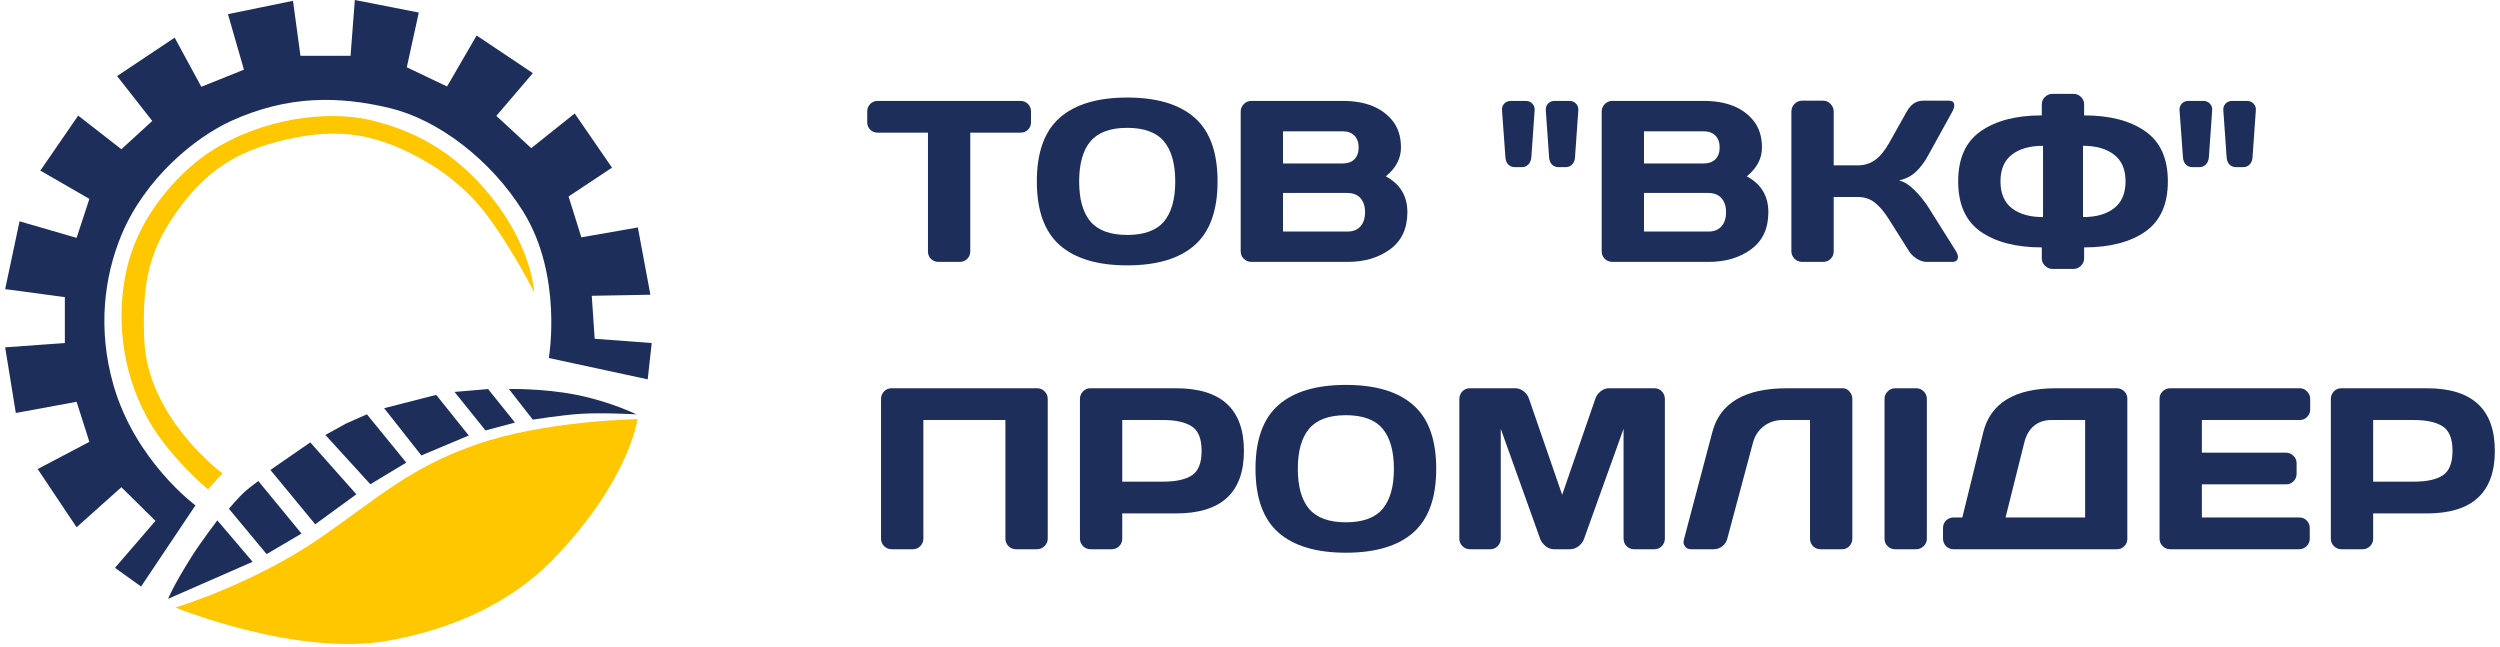 <?xml version="1.0" encoding="UTF-8"?>
<svg xmlns="http://www.w3.org/2000/svg" width="174" height="45" viewBox="0 0 174 45" fill="none">
  <path d="M12.211 42.283C12.211 42.283 17.678 40.641 22.379 37.375C26.369 34.604 28.468 32.6 33.044 30.974C37.846 29.268 44.371 29.171 44.371 29.171C44.371 29.171 43.803 33.453 38.504 38.921C35.019 42.516 30.416 43.984 27.012 44.591C20.647 45.727 12.211 42.283 12.211 42.283Z" fill="#FFC700"></path>
  <path d="M11.701 41.677C11.701 41.677 12.02 40.836 13.328 38.754C13.973 37.726 15.127 36.219 15.127 36.219L17.581 39.1L11.701 41.677Z" fill="#1D2E5B"></path>
  <path d="M17.98 33.482L20.984 37.136L18.556 38.565L15.931 35.408C15.931 35.408 16.59 34.618 17.082 34.183C17.415 33.888 17.98 33.482 17.98 33.482Z" fill="#1D2E5B"></path>
  <path d="M18.822 32.708L21.939 36.49L24.802 34.403L21.595 30.79L18.822 32.708Z" fill="#1D2E5B"></path>
  <path d="M22.645 30.273L24.099 29.471L25.536 28.836L28.276 32.197L25.775 33.702L22.645 30.273Z" fill="#1D2E5B"></path>
  <path d="M26.736 28.41L30.358 27.483L32.626 30.311L29.326 31.698L26.736 28.41Z" fill="#1D2E5B"></path>
  <path d="M31.635 27.278L33.97 27.076L35.841 29.409L33.79 29.959L31.635 27.278Z" fill="#1D2E5B"></path>
  <path d="M37.081 29.205L35.417 27.074C35.417 27.074 37.828 27.019 40.153 27.487C42.479 27.954 44.292 28.838 44.292 28.838C44.292 28.838 41.938 28.707 40.432 28.802C39.112 28.885 37.081 29.205 37.081 29.205Z" fill="#1D2E5B"></path>
  <path d="M14.475 34.058L15.477 32.944C15.477 32.944 10.246 29.079 10.042 23.653C9.909 20.129 10.175 17.773 12.194 14.883C14.277 11.902 16.424 10.507 19.966 9.699C23.71 8.845 26.382 9.349 29.704 11.278C31.138 12.111 32.701 13.354 34.007 15.133C35.788 17.559 37.179 20.346 37.179 20.346C37.179 20.346 37.049 17.001 33.785 13.211C31.451 10.501 28.739 9.017 25.623 8.324C22.804 7.697 18.265 8.183 14.605 10.572C13.047 11.589 9.761 14.474 8.799 18.822C8.142 21.795 8.335 25.594 10.246 29.079C11.733 31.791 14.475 34.058 14.475 34.058Z" fill="#FFC700"></path>
  <path d="M13.603 35.173L9.819 40.822L8.002 39.521L10.821 36.251L8.447 33.91L5.331 36.697L2.622 32.646L6.221 30.751L5.331 27.964L1.101 28.744L0.359 24.174L4.514 23.876V20.68L0.359 20.123L1.361 15.403L5.331 16.555L6.221 13.843L2.808 11.873L5.442 8.045L8.447 10.387L10.598 8.417L8.15 5.295L12.157 2.62L14.011 6.039L16.979 4.85L15.866 0.985L20.392 0.056L20.912 3.883H24.399L24.696 0L29.148 0.873L28.313 4.682L31.114 6.02L33.173 2.471L37.087 5.091L34.545 8.064L36.975 10.312L39.999 7.897L42.596 11.669L39.572 13.675L40.462 16.518L44.395 15.831L45.267 20.513L41.186 20.587L41.39 23.579L45.359 23.876L45.081 26.403L38.199 24.917C38.199 24.917 39.192 19.194 36.419 14.735C34.139 11.068 30.446 8.318 27.144 7.525C23.583 6.67 20.024 6.626 16.089 8.417C13.603 9.549 10.097 12.388 8.447 16.37C7.261 19.231 6.776 22.864 7.89 26.775C9.405 32.089 13.603 35.173 13.603 35.173Z" fill="#1D2E5B"></path>
  <path d="M60.359 8.5V7.766C60.359 7.552 60.43 7.375 60.57 7.234C60.711 7.094 60.888 7.023 61.102 7.023H71.016C71.229 7.023 71.406 7.094 71.547 7.234C71.688 7.375 71.758 7.552 71.758 7.766V8.5C71.758 8.714 71.688 8.891 71.547 9.031C71.406 9.167 71.229 9.234 71.016 9.234H67.531V17.508C67.531 17.711 67.458 17.883 67.312 18.023C67.172 18.159 67 18.227 66.797 18.227H65.32C65.117 18.227 64.943 18.159 64.797 18.023C64.656 17.883 64.586 17.711 64.586 17.508V9.234H61.102C60.888 9.234 60.711 9.167 60.57 9.031C60.43 8.891 60.359 8.714 60.359 8.5Z" fill="#1D2E5B"></path>
  <path d="M83.141 17.07C82.078 18.003 80.516 18.469 78.453 18.469C76.396 18.469 74.833 18.003 73.766 17.07C72.698 16.133 72.164 14.651 72.164 12.625C72.164 10.599 72.698 9.12 73.766 8.188C74.833 7.255 76.396 6.789 78.453 6.789C80.516 6.789 82.078 7.255 83.141 8.188C84.208 9.12 84.742 10.599 84.742 12.625C84.742 14.651 84.208 16.133 83.141 17.07ZM81.008 9.836C80.482 9.211 79.63 8.898 78.453 8.898C77.281 8.898 76.43 9.211 75.898 9.836C75.372 10.461 75.109 11.393 75.109 12.633C75.109 13.867 75.372 14.797 75.898 15.422C76.43 16.042 77.281 16.352 78.453 16.352C79.63 16.352 80.482 16.042 81.008 15.422C81.534 14.797 81.797 13.867 81.797 12.633C81.797 11.393 81.534 10.461 81.008 9.836Z" fill="#1D2E5B"></path>
  <path d="M86.352 7.766C86.352 7.562 86.424 7.388 86.57 7.242C86.716 7.096 86.891 7.023 87.094 7.023H93.445C95.003 7.023 96.151 7.471 96.891 8.367C97.302 8.862 97.508 9.495 97.508 10.266C97.508 11.031 97.156 11.7 96.453 12.273C97.453 12.81 97.953 13.643 97.953 14.773C97.953 15.904 97.552 16.763 96.75 17.352C95.953 17.935 94.974 18.227 93.812 18.227H87.094C86.891 18.227 86.716 18.156 86.57 18.016C86.424 17.87 86.352 17.695 86.352 17.492V7.766ZM89.297 16.117H93.766C94.167 16.117 94.474 15.997 94.688 15.758C94.901 15.518 95.008 15.19 95.008 14.773C95.008 14.357 94.901 14.029 94.688 13.789C94.474 13.55 94.167 13.43 93.766 13.43H89.297V16.117ZM89.297 11.375H93.477C93.805 11.375 94.068 11.279 94.266 11.086C94.463 10.888 94.562 10.615 94.562 10.266C94.562 9.911 94.463 9.635 94.266 9.438C94.068 9.24 93.805 9.141 93.477 9.141H89.297V11.375Z" fill="#1D2E5B"></path>
  <path d="M104.539 7.664C104.529 7.487 104.581 7.336 104.695 7.211C104.815 7.086 104.971 7.023 105.164 7.023H106.188C106.38 7.023 106.534 7.086 106.648 7.211C106.768 7.336 106.823 7.487 106.812 7.664L106.578 10.992C106.552 11.185 106.479 11.341 106.359 11.461C106.245 11.575 106.099 11.633 105.922 11.633H105.438C105.255 11.633 105.104 11.575 104.984 11.461C104.87 11.341 104.802 11.185 104.781 10.992L104.539 7.664ZM107.586 7.664C107.576 7.487 107.628 7.336 107.742 7.211C107.862 7.086 108.016 7.023 108.203 7.023H109.234C109.422 7.023 109.573 7.086 109.688 7.211C109.807 7.336 109.862 7.487 109.852 7.664L109.617 10.992C109.596 11.185 109.526 11.341 109.406 11.461C109.292 11.575 109.143 11.633 108.961 11.633H108.477C108.294 11.633 108.143 11.575 108.023 11.461C107.909 11.341 107.841 11.185 107.82 10.992L107.586 7.664Z" fill="#1D2E5B"></path>
  <path d="M111.477 7.766C111.477 7.562 111.549 7.388 111.695 7.242C111.841 7.096 112.016 7.023 112.219 7.023H118.57C120.128 7.023 121.276 7.471 122.016 8.367C122.427 8.862 122.633 9.495 122.633 10.266C122.633 11.031 122.281 11.7 121.578 12.273C122.578 12.81 123.078 13.643 123.078 14.773C123.078 15.904 122.677 16.763 121.875 17.352C121.078 17.935 120.099 18.227 118.938 18.227H112.219C112.016 18.227 111.841 18.156 111.695 18.016C111.549 17.87 111.477 17.695 111.477 17.492V7.766ZM114.422 16.117H118.891C119.292 16.117 119.599 15.997 119.812 15.758C120.026 15.518 120.133 15.19 120.133 14.773C120.133 14.357 120.026 14.029 119.812 13.789C119.599 13.55 119.292 13.43 118.891 13.43H114.422V16.117ZM114.422 11.375H118.602C118.93 11.375 119.193 11.279 119.391 11.086C119.589 10.888 119.688 10.615 119.688 10.266C119.688 9.911 119.589 9.635 119.391 9.438C119.193 9.24 118.93 9.141 118.602 9.141H114.422V11.375Z" fill="#1D2E5B"></path>
  <path d="M136.273 17.883C136.273 18.112 136.138 18.227 135.867 18.227H134.078C133.875 18.227 133.656 18.156 133.422 18.016C133.188 17.87 133.005 17.695 132.875 17.492L131.5 15.312C131.172 14.781 130.841 14.383 130.508 14.117C130.174 13.846 129.773 13.711 129.305 13.711H127.625V17.508C127.625 17.711 127.552 17.883 127.406 18.023C127.266 18.159 127.094 18.227 126.891 18.227H125.422C125.219 18.227 125.044 18.154 124.898 18.008C124.753 17.857 124.68 17.68 124.68 17.477V7.766C124.68 7.562 124.753 7.385 124.898 7.234C125.044 7.083 125.219 7.008 125.422 7.008H126.891C127.094 7.008 127.266 7.083 127.406 7.234C127.552 7.385 127.625 7.562 127.625 7.766V11.508H129.305C129.763 11.508 130.164 11.383 130.508 11.133C130.857 10.883 131.188 10.479 131.5 9.922L132.711 7.766C132.987 7.266 133.362 7.013 133.836 7.008H135.641C135.891 7.008 136.016 7.117 136.016 7.336C136.016 7.456 135.971 7.599 135.883 7.766L134.188 10.836C133.943 11.284 133.667 11.654 133.359 11.945C133.057 12.237 132.661 12.443 132.172 12.562C132.516 12.635 132.867 12.852 133.227 13.211C133.591 13.57 133.911 13.961 134.188 14.383L136.141 17.492C136.229 17.643 136.273 17.773 136.273 17.883Z" fill="#1D2E5B"></path>
  <path d="M142.109 8.031V7.266C142.109 7.062 142.182 6.891 142.328 6.75C142.474 6.604 142.654 6.531 142.867 6.531H144.305C144.518 6.531 144.695 6.604 144.836 6.75C144.982 6.891 145.055 7.062 145.055 7.266V8.031C146.836 8.031 148.253 8.398 149.305 9.133C150.357 9.862 150.883 11.026 150.883 12.625C150.883 14.224 150.357 15.391 149.305 16.125C148.253 16.854 146.836 17.219 145.055 17.219V17.984C145.055 18.188 144.979 18.359 144.828 18.5C144.682 18.646 144.508 18.719 144.305 18.719H142.867C142.664 18.719 142.487 18.646 142.336 18.5C142.185 18.359 142.109 18.188 142.109 17.984V17.219C140.328 17.219 138.911 16.854 137.859 16.125C136.812 15.391 136.289 14.224 136.289 12.625C136.289 11.026 136.812 9.862 137.859 9.133C138.911 8.398 140.328 8.031 142.109 8.031ZM142.195 15.109V10.148C141.279 10.148 140.555 10.354 140.023 10.766C139.497 11.172 139.234 11.792 139.234 12.625C139.234 13.458 139.497 14.081 140.023 14.492C140.555 14.904 141.279 15.109 142.195 15.109ZM144.977 15.109C145.893 15.109 146.615 14.904 147.141 14.492C147.672 14.081 147.938 13.458 147.938 12.625C147.938 11.792 147.672 11.172 147.141 10.766C146.615 10.354 145.893 10.148 144.977 10.148V15.109Z" fill="#1D2E5B"></path>
  <path d="M151.695 7.664C151.685 7.487 151.737 7.336 151.852 7.211C151.971 7.086 152.128 7.023 152.32 7.023H153.344C153.536 7.023 153.69 7.086 153.805 7.211C153.924 7.336 153.979 7.487 153.969 7.664L153.734 10.992C153.708 11.185 153.635 11.341 153.516 11.461C153.401 11.575 153.255 11.633 153.078 11.633H152.594C152.411 11.633 152.26 11.575 152.141 11.461C152.026 11.341 151.958 11.185 151.938 10.992L151.695 7.664ZM154.742 7.664C154.732 7.487 154.784 7.336 154.898 7.211C155.018 7.086 155.172 7.023 155.359 7.023H156.391C156.578 7.023 156.729 7.086 156.844 7.211C156.964 7.336 157.018 7.487 157.008 7.664L156.773 10.992C156.753 11.185 156.682 11.341 156.562 11.461C156.448 11.575 156.299 11.633 156.117 11.633H155.633C155.451 11.633 155.299 11.575 155.18 11.461C155.065 11.341 154.997 11.185 154.977 10.992L154.742 7.664Z" fill="#1D2E5B"></path>
  <path d="M61.32 37.492V27.766C61.32 27.562 61.391 27.388 61.531 27.242C61.672 27.096 61.844 27.023 62.047 27.023H72.188C72.391 27.023 72.562 27.096 72.703 27.242C72.849 27.388 72.922 27.562 72.922 27.766V37.492C72.922 37.695 72.846 37.87 72.695 38.016C72.549 38.156 72.375 38.227 72.172 38.227H70.719C70.516 38.227 70.341 38.156 70.195 38.016C70.049 37.87 69.977 37.695 69.977 37.492V29.234H64.266V37.492C64.266 37.695 64.193 37.87 64.047 38.016C63.906 38.156 63.734 38.227 63.531 38.227H62.062C61.859 38.227 61.685 38.156 61.539 38.016C61.393 37.87 61.32 37.695 61.32 37.492Z" fill="#1D2E5B"></path>
  <path d="M75.164 37.492V27.766C75.164 27.562 75.234 27.388 75.375 27.242C75.516 27.096 75.688 27.023 75.891 27.023H81.852C85.003 27.023 86.578 28.477 86.578 31.383C86.578 34.284 85.003 35.734 81.852 35.734H78.109V37.492C78.109 37.695 78.037 37.87 77.891 38.016C77.75 38.156 77.578 38.227 77.375 38.227H75.906C75.703 38.227 75.529 38.156 75.383 38.016C75.237 37.87 75.164 37.695 75.164 37.492ZM78.109 33.523H80.961C81.836 33.523 82.5 33.378 82.953 33.086C83.406 32.789 83.633 32.221 83.633 31.383C83.633 30.539 83.406 29.971 82.953 29.68C82.5 29.383 81.836 29.234 80.961 29.234H78.109V33.523Z" fill="#1D2E5B"></path>
  <path d="M98.359 37.07C97.297 38.003 95.734 38.469 93.672 38.469C91.615 38.469 90.052 38.003 88.984 37.07C87.917 36.133 87.383 34.651 87.383 32.625C87.383 30.599 87.917 29.12 88.984 28.188C90.052 27.255 91.615 26.789 93.672 26.789C95.734 26.789 97.297 27.255 98.359 28.188C99.427 29.12 99.961 30.599 99.961 32.625C99.961 34.651 99.427 36.133 98.359 37.07ZM96.227 29.836C95.701 29.211 94.849 28.898 93.672 28.898C92.5 28.898 91.648 29.211 91.117 29.836C90.591 30.461 90.328 31.393 90.328 32.633C90.328 33.867 90.591 34.797 91.117 35.422C91.648 36.042 92.5 36.352 93.672 36.352C94.849 36.352 95.701 36.042 96.227 35.422C96.753 34.797 97.016 33.867 97.016 32.633C97.016 31.393 96.753 30.461 96.227 29.836Z" fill="#1D2E5B"></path>
  <path d="M101.57 37.477V27.781C101.57 27.568 101.641 27.388 101.781 27.242C101.922 27.096 102.094 27.023 102.297 27.023H105.477C105.68 27.023 105.872 27.096 106.055 27.242C106.237 27.388 106.359 27.562 106.422 27.766L108.727 34.438L111.031 27.766C111.094 27.562 111.216 27.388 111.398 27.242C111.581 27.096 111.773 27.023 111.977 27.023H115.156C115.359 27.023 115.529 27.096 115.664 27.242C115.805 27.388 115.875 27.568 115.875 27.781V37.477C115.875 37.69 115.802 37.87 115.656 38.016C115.516 38.156 115.344 38.227 115.141 38.227H113.734C113.531 38.227 113.357 38.156 113.211 38.016C113.07 37.87 113 37.69 113 37.477V29.844L110.242 37.523C110.169 37.716 110.042 37.883 109.859 38.023C109.677 38.159 109.484 38.227 109.281 38.227H108.164C107.961 38.227 107.768 38.159 107.586 38.023C107.409 37.883 107.281 37.716 107.203 37.523L104.453 29.844V37.477C104.453 37.69 104.38 37.87 104.234 38.016C104.094 38.156 103.922 38.227 103.719 38.227H102.312C102.109 38.227 101.935 38.156 101.789 38.016C101.643 37.87 101.57 37.69 101.57 37.477Z" fill="#1D2E5B"></path>
  <path d="M117.195 37.57L119.18 30.07C119.711 28.044 121.438 27.029 124.359 27.023H128.266C128.448 27.023 128.602 27.099 128.727 27.25C128.857 27.401 128.922 27.573 128.922 27.766V37.492C128.922 37.695 128.852 37.87 128.711 38.016C128.576 38.156 128.406 38.227 128.203 38.227H126.711C126.508 38.227 126.333 38.156 126.188 38.016C126.047 37.87 125.977 37.695 125.977 37.492V29.234H124.07C123.57 29.234 123.133 29.378 122.758 29.664C122.388 29.945 122.138 30.326 122.008 30.805L120.219 37.492C120.167 37.706 120.049 37.883 119.867 38.023C119.685 38.159 119.492 38.227 119.289 38.227H117.703C117.521 38.227 117.385 38.169 117.297 38.055C117.214 37.94 117.172 37.844 117.172 37.766C117.177 37.688 117.185 37.622 117.195 37.57Z" fill="#1D2E5B"></path>
  <path d="M131.164 37.508V27.766C131.164 27.562 131.237 27.388 131.383 27.242C131.529 27.096 131.703 27.023 131.906 27.023H133.359C133.573 27.023 133.75 27.096 133.891 27.242C134.036 27.388 134.109 27.562 134.109 27.766V37.492C134.109 37.695 134.034 37.87 133.883 38.016C133.737 38.156 133.562 38.227 133.359 38.227H131.906C131.703 38.227 131.529 38.159 131.383 38.023C131.237 37.883 131.164 37.711 131.164 37.508Z" fill="#1D2E5B"></path>
  <path d="M135.234 37.492V36.742C135.234 36.539 135.305 36.367 135.445 36.227C135.591 36.086 135.766 36.016 135.969 36.016H136.578L138.031 30.102C138.536 28.049 140.229 27.023 143.109 27.023H147.328C147.531 27.023 147.703 27.094 147.844 27.234C147.99 27.375 148.062 27.547 148.062 27.75V37.508C148.062 37.711 147.99 37.883 147.844 38.023C147.703 38.159 147.531 38.227 147.328 38.227H135.969C135.766 38.227 135.591 38.156 135.445 38.016C135.305 37.87 135.234 37.695 135.234 37.492ZM139.586 36.016H145.125V29.234H142.789C142.294 29.234 141.885 29.37 141.562 29.641C141.24 29.912 141.018 30.289 140.898 30.773L139.586 36.016Z" fill="#1D2E5B"></path>
  <path d="M150.305 37.477V27.75C150.305 27.547 150.378 27.375 150.523 27.234C150.669 27.094 150.844 27.023 151.047 27.023H160.055C160.258 27.023 160.43 27.096 160.57 27.242C160.716 27.388 160.789 27.562 160.789 27.766V28.5C160.789 28.703 160.716 28.878 160.57 29.023C160.43 29.164 160.258 29.234 160.055 29.234H153.25V31.508H159.109C159.312 31.508 159.484 31.581 159.625 31.727C159.771 31.867 159.844 32.039 159.844 32.242V32.977C159.844 33.18 159.771 33.354 159.625 33.5C159.484 33.641 159.312 33.711 159.109 33.711H153.25V36.016H160.039C160.237 36.016 160.406 36.086 160.547 36.227C160.688 36.367 160.758 36.539 160.758 36.742V37.492C160.758 37.695 160.685 37.87 160.539 38.016C160.393 38.156 160.219 38.227 160.016 38.227H151.047C150.844 38.227 150.669 38.156 150.523 38.016C150.378 37.87 150.305 37.69 150.305 37.477Z" fill="#1D2E5B"></path>
  <path d="M162.227 37.492V27.766C162.227 27.562 162.297 27.388 162.438 27.242C162.578 27.096 162.75 27.023 162.953 27.023H168.914C172.065 27.023 173.641 28.477 173.641 31.383C173.641 34.284 172.065 35.734 168.914 35.734H165.172V37.492C165.172 37.695 165.099 37.87 164.953 38.016C164.812 38.156 164.641 38.227 164.438 38.227H162.969C162.766 38.227 162.591 38.156 162.445 38.016C162.299 37.87 162.227 37.695 162.227 37.492ZM165.172 33.523H168.023C168.898 33.523 169.562 33.378 170.016 33.086C170.469 32.789 170.695 32.221 170.695 31.383C170.695 30.539 170.469 29.971 170.016 29.68C169.562 29.383 168.898 29.234 168.023 29.234H165.172V33.523Z" fill="#1D2E5B"></path>
</svg>

